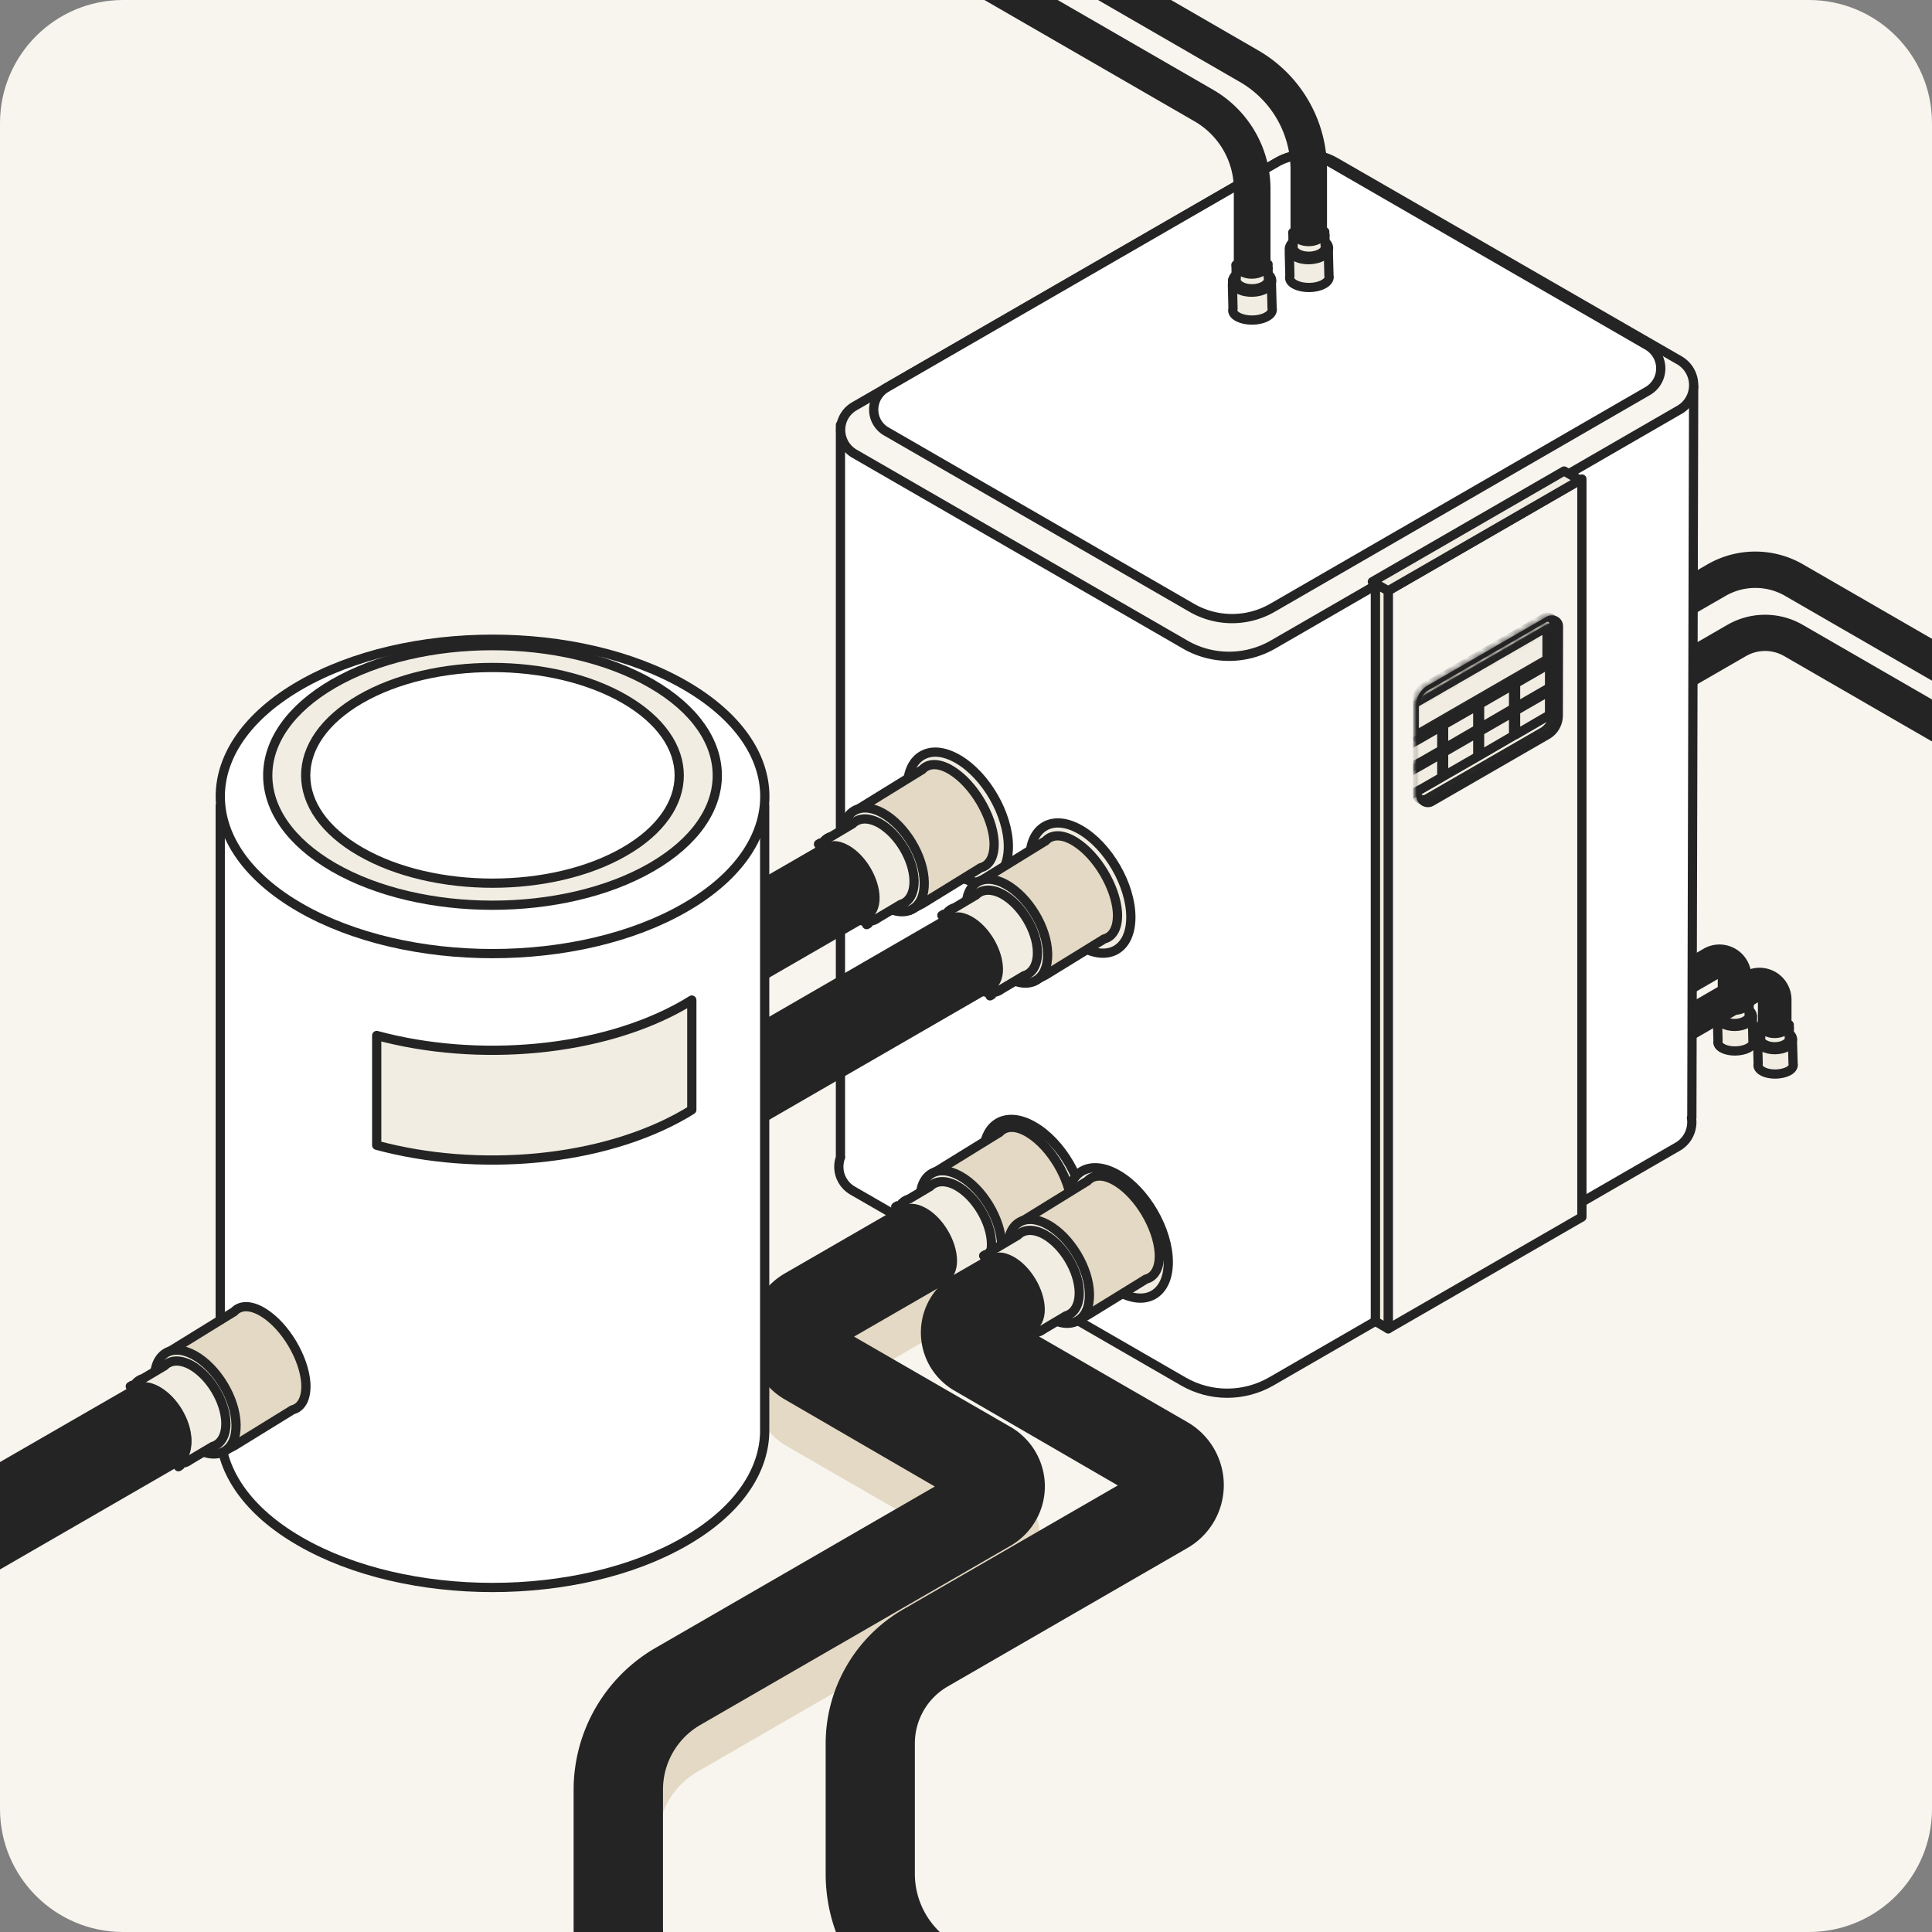 <svg xmlns="http://www.w3.org/2000/svg" width="251" height="251" fill="none"><rect width="100%" height="100%" fill="#808080" stroke="none"/><style><![CDATA[.B{stroke-width:1.2}.C{stroke-linejoin:round}.D{stroke:#242424}.E{fill:#f2ede2}.F{fill:#fff}.G{stroke:#fff}.H{fill-rule:evenodd}.I{fill:#e4d9c4}.J{fill:#242424}.K{fill:#f8f5ef}]]></style><g clip-path="url(#W)"><path d="M0 16C0 7.163 7.163 0 16 0h219c8.837 0 16 7.163 16 16v219c0 8.837-7.163 16-16 16H16c-8.837 0-16-7.163-16-16V16z" class="K"/><g class="H"><g class="I"><path d="M405.698 528.589c.425.495.921.944 1.535 1.298l177.683 102.582c9.845 5.69 21.98 5.69 31.802 0 4.131-2.384 6.681-6.799 6.681-11.592 0-4.769-2.55-9.208-6.681-11.592l-117.362-67.759c-1.487-.873-2.408-2.455-2.408-4.178a4.82 4.82 0 0 1 2.408-4.179 18.56 18.56 0 0 1 18.534 0l116.7 67.38a35.72 35.72 0 0 0 35.768 0c4.061-2.337 6.563-6.681 6.563-11.356a13.12 13.12 0 0 0-6.563-11.356l-118.991-68.702c-1.274-.732-2.054-2.102-2.054-3.565s.78-2.834 2.054-3.565a18.05 18.05 0 0 1 18.014 0l120.903 69.812a31.76 31.76 0 0 0 31.802 0c4.131-2.385 6.681-6.799 6.681-11.592 0-4.769-2.55-9.208-6.681-11.592l-117.362-67.759c-1.487-.873-2.408-2.455-2.408-4.179a4.82 4.82 0 0 1 2.408-4.178c5.737-3.306 12.796-3.306 18.534 0l116.7 67.38c11.073 6.398 24.695 6.398 35.768 0 4.061-2.337 6.563-6.681 6.563-11.356a13.12 13.12 0 0 0-6.563-11.356l-119.014-68.703c-1.275-.731-2.054-2.101-2.054-3.565s.779-2.833 2.054-3.565c5.572-3.21 12.442-3.21 18.014 0l120.666 69.671a31.76 31.76 0 0 0 31.802 0c4.132-2.384 6.681-6.799 6.681-11.592 0-4.769-2.549-9.207-6.681-11.592l-141.278-81.57c-10.789-6.233-24.057-6.233-34.847 0L466.115 513.054c-6.753 3.895-15.063 3.895-21.815 0l-9.444-5.454a5.58 5.58 0 0 0-7.602 2.03 5.58 5.58 0 0 0 2.03 7.603l9.444 5.453c10.199 5.879 22.783 5.879 32.982 0l184.955-106.784c7.342-4.226 16.361-4.226 23.703 0l141.278 81.57a2.24 2.24 0 0 1 0 3.872c-6.398 3.683-14.26 3.683-20.658 0l-120.691-69.719c-9.018-5.217-20.138-5.217-29.157 0a15.28 15.28 0 0 0-7.626 13.222 15.25 15.25 0 0 0 7.626 13.221l119.014 68.703c.614.354.992.991.992 1.699s-.378 1.346-.992 1.7c-7.626 4.392-16.998 4.392-24.624 0l-116.701-67.38c-9.184-5.312-20.492-5.312-29.676 0-4.935 2.856-8.004 8.121-8.004 13.835s3.046 10.978 8.004 13.835l117.361 67.758a2.24 2.24 0 0 1 0 3.872c-6.398 3.683-14.26 3.683-20.658 0l-120.903-69.812a29.11 29.11 0 0 0-29.157 0c-4.722 2.738-7.626 7.767-7.626 13.221a15.25 15.25 0 0 0 7.626 13.221l119.014 68.703c.614.354.991.991.991 1.7s-.377 1.345-.991 1.699a24.66 24.66 0 0 1-24.625 0l-116.7-67.38c-9.184-5.312-20.493-5.312-29.677 0-4.934 2.856-8.003 8.121-8.003 13.835s3.045 10.978 8.003 13.835L611.17 618.87a2.24 2.24 0 0 1 0 3.872c-6.399 3.683-14.26 3.683-20.658 0L412.805 520.231c-.638-.378-1.322-.59-2.007-.685l-36.641-21.154a11.81 11.81 0 0 1-5.903-10.199v-45.518c0-8.665-4.627-16.669-12.111-20.989l-263.29-152.02c-4.557-2.62-7.366-7.484-7.366-12.749v-17.825a10.3 10.3 0 0 1 5.147-8.924l40.301-23.279c2.574-1.487 4.155-4.226 4.155-7.2s-1.581-5.714-4.155-7.201l-21.224-12.253 21.555-12.443c2.479-1.44 3.329-4.603 1.912-7.106-1.44-2.479-4.604-3.329-7.106-1.912l-23.846 13.764c-2.738 1.582-4.414 4.509-4.414 7.673s1.676 6.091 4.414 7.673l20.422 11.781-37.184 21.461a20.71 20.71 0 0 0-10.341 17.919c0 5.312 6.138 11.639 6.138 17.353 0 8.971-1.346 17.73 6.422 22.216l263.29 152.02a13.86 13.86 0 0 1 6.918 11.993v45.519c0 7.933 4.226 15.251 11.096 19.194l36.712 21.249z"/><g class="B C D"><path d="M346.109 215.389l-118.967 68.679v15.582l118.967-68.679v-15.582z"/></g></g><g class="J B C D"><path d="M330.598 116.655l-10.247 5.926c-.613.354-1.369.354-1.983 0l-84.403-48.73c-3.659-2.125-8.192-2.125-11.852 0l-8.428 4.864c-.85.496-1.133 1.558-.638 2.408s1.559 1.133 2.409.637l8.428-4.863a8.34 8.34 0 0 1 8.334 0l84.403 48.729c1.7.992 3.801.992 5.501 0l10.246-5.925c.85-.496 1.134-1.559.638-2.409-.496-.826-1.582-1.109-2.408-.637zm15.582-1.37l.991.566-25.427 14.685a3.22 3.22 0 0 1-3.258 0l-84.592-48.847c-2.833-1.629-6.327-1.629-9.16 0l-16.857 9.727c-.85.496-1.133 1.558-.637 2.408s1.558 1.133 2.408.637l16.857-9.727c1.747-1.015 3.872-1.015 5.619 0l84.592 48.848a6.85 6.85 0 0 0 6.799 0l28.071-16.22c.543-.307.874-.897.874-1.535a1.78 1.78 0 0 0-.874-1.534l-3.659-2.101c-.85-.496-1.936-.189-2.408.637-.472.897-.189 1.96.661 2.456zM211.3 133.369l11.876-6.87c.118-.071.283-.071.401 0s.189.212.189.354v6.162c0 .873.708 1.582 1.582 1.582s1.582-.709 1.582-1.582v-6.162a3.56 3.56 0 0 0-1.771-3.069c-1.11-.638-2.455-.638-3.542 0l-11.875 6.87c-.755.425-1.015 1.393-.567 2.148.402.732 1.37.992 2.125.567z"/></g><g class="E B C D"><path d="M223.152 131.976l-.024.566.071 2.621v.071c-.094.354.118.732.661.991.897.449 2.338.402 3.235-.047.543-.283.732-.661.637-1.015v-.071l-.071-3.116c-.07.236-.283.472-.637.661-.897.472-2.337.495-3.235.047-.401-.189-.566-.472-.637-.708z"/><path d="M226.977 131.079c-.449-.236-1.016.473-1.582.496-.59 0-1.157-.685-1.606-.425-.873.52-.873 1.346.024 1.842s2.314.472 3.187-.048c.874-.543.874-1.369-.023-1.865z"/><path d="M227.237 130.725c.071-.259-.024-.543-.307-.755v.283c.047.26-.095.519-.425.708-.614.354-1.606.378-2.219.048-.331-.189-.496-.425-.473-.685l-.023-.283c-.213.212-.307.448-.284.684l.024.968v.071c-.094.331.095.685.543.921.732.401 1.936.378 2.644-.047.449-.26.614-.614.52-.945v-.071-.897zm-3.731-.543v.071-.071zm3.707-.071v.071-.071z"/></g><path d="M216.518 136.391l11.875-6.871c.119-.071.284-.071.402 0s.189.213.189.354v6.162a1.58 1.58 0 1 0 3.163 0v-6.162a3.56 3.56 0 0 0-1.77-3.069c-1.11-.637-2.456-.637-3.542 0l-11.875 6.871c-.756.425-1.015 1.393-.567 2.148.402.732 1.37.992 2.125.567z" class="B C D J"/><g class="E B C D"><path d="M228.37 134.975l-.024.566.071 2.621v.071c-.095.354.118.732.661.991.897.449 2.337.402 3.234-.047.543-.283.732-.661.638-1.015v-.071l-.095-3.116c-.07.236-.283.472-.637.661-.897.472-2.337.495-3.235.071-.354-.189-.543-.496-.613-.732z"/><path d="M232.195 134.101c-.449-.236-1.015.472-1.582.496-.59 0-1.157-.685-1.606-.425-.873.519-.873 1.345.024 1.841s2.314.472 3.187-.047c.897-.543.874-1.369-.023-1.865z"/><path d="M232.454 133.748c.071-.26-.023-.543-.306-.756v.283c.047.26-.095.52-.425.709-.614.354-1.606.377-2.22.047-.33-.189-.495-.449-.472-.685l-.023-.283c-.213.212-.307.449-.284.685l.024.968v.07c-.095.331.094.685.543.921.732.402 1.936.378 2.644-.047.449-.26.614-.614.519-.944v-.071-.897zm-3.706-.543v.07-.07zm3.706-.071v.071-.071z"/></g><path d="M109.214 150.322c-.166.401-.236.826-.236 1.275 0 1.275.684 2.432 1.77 3.069l42.993 24.813c3.517 2.031 7.862 2.031 11.403 0l52.814-30.503c1.157-.661 1.841-1.888 1.841-3.211 0-.188-.023-.377-.047-.566h.047l.236-95.004-110.845 5.005v95.122h.024z" class="B C D F"/><path d="M173.454 21.037a7.51 7.51 0 0 0-7.46 0l-55.01 31.754a3.54 3.54 0 0 0-1.77 3.069 3.59 3.59 0 0 0 1.77 3.069l42.993 24.813c3.517 2.03 7.862 2.03 11.403 0l52.814-30.503c1.157-.661 1.841-1.889 1.841-3.211s-.708-2.55-1.841-3.211l-44.74-25.781z" class="B C D K"/><path d="M172.794 21.083c-2.125-1.228-4.746-1.228-6.894 0l-50.76 29.299a3.28 3.28 0 0 0-1.629 2.833 3.25 3.25 0 0 0 1.629 2.833l39.663 22.901c3.258 1.889 7.272 1.889 10.53 0l48.729-28.142a3.41 3.41 0 0 0 1.7-2.951 3.43 3.43 0 0 0-1.7-2.951l-41.268-23.822z" class="B C D F"/><path d="M203.864 61.55l-25.168 14.543v95.57l25.168-14.519V61.55z" class="B C D E"/><path d="M205.516 62.235l-25.167 14.52v95.877l25.167-14.52V62.235z" class="B C D K"/><g class="E B C D"><path d="M134.311 146.332c3.612 2.078 6.563 7.177 6.563 11.356s-2.927 5.879-6.563 3.777c-3.612-2.077-6.563-7.177-6.563-11.356.023-4.178 2.951-5.878 6.563-3.777zm6.044-38.531c3.612 2.077 6.563 7.177 6.563 11.356s-2.928 5.879-6.563 3.777-6.564-7.177-6.564-11.356c.024-4.155 2.951-5.855 6.564-3.777zm-15.913-9.186c3.612 2.078 6.563 7.177 6.563 11.356s-2.927 5.879-6.563 3.778c-3.612-2.078-6.563-7.178-6.563-11.356s2.951-5.879 6.563-3.778z"/><path d="M145.218 152.613c3.612 2.078 6.564 7.177 6.564 11.356s-2.928 5.879-6.564 3.778c-3.612-2.078-6.563-7.177-6.563-11.356s2.927-5.879 6.563-3.778zm35.131-75.858l-1.653-.968v95.877l1.653.968V76.755z"/><path d="M203.202 61.195l-24.907 14.378 2.054 1.18 24.907-14.378-2.054-1.18zm-.731 20.164c0-.307-.166-.567-.425-.708a.86.86 0 0 0-.827 0l-15.44 8.924a2.37 2.37 0 0 0-1.181 2.054v11.711a.92.92 0 0 0 .449.802c.283.166.637.166.921 0l15.015-8.664c.921-.519 1.464-1.511 1.464-2.55l.024-11.569z"/></g></g><mask id="A" maskUnits="userSpaceOnUse" x="183" y="79" width="21" height="26"><path d="M202.471 81.358c0-.307-.166-.567-.425-.708a.86.86 0 0 0-.827 0l-15.44 8.924a2.37 2.37 0 0 0-1.181 2.054v11.71a.92.92 0 0 0 .449.802c.283.166.637.166.921 0l15.015-8.664c.921-.519 1.464-1.511 1.464-2.55l.024-11.568z" class="B C F G"/></mask><g mask="url(#A)" class="B C D E H"><path d="M201.88 81.003c0-.307-.165-.567-.425-.708s-.566-.142-.826 0l-15.44 8.924a2.37 2.37 0 0 0-1.181 2.054v11.71a.92.92 0 0 0 .449.803c.283.165.637.165.92 0l15.016-8.665c.921-.519 1.464-1.511 1.464-2.55l.023-11.568z"/></g><mask id="B" maskUnits="userSpaceOnUse" x="183" y="79" width="20" height="26"><mask id="C" maskUnits="userSpaceOnUse" x="183" y="79" width="20" height="26"><path d="M201.881 81.002c0-.307-.166-.567-.425-.708a.86.86 0 0 0-.827 0l-15.44 8.924a2.37 2.37 0 0 0-1.18 2.054v11.71a.92.92 0 0 0 1.369.803l15.015-8.665c.921-.519 1.464-1.511 1.464-2.55l.024-11.568z" class="B C F G"/></mask><g mask="url(#C)"><path d="M202.471 81.358c0-.307-.165-.567-.425-.708s-.567-.142-.826 0l-15.441 8.924a2.37 2.37 0 0 0-1.18 2.054v11.71a.92.92 0 0 0 .448.802c.284.166.638.166.921 0l15.016-8.664c.92-.519 1.463-1.511 1.463-2.55l.024-11.568z" class="B C F G"/></g></mask><g mask="url(#B)" class="B C D E H"><path d="M201.267 81.617l-17.259 9.963v4.226l17.259-9.963v-4.226z"/></g><mask id="D" maskUnits="userSpaceOnUse" x="183" y="81" width="19" height="16"><mask id="E" maskUnits="userSpaceOnUse" x="183" y="81" width="19" height="16"><mask id="F" maskUnits="userSpaceOnUse" x="183" y="81" width="19" height="16"><path d="M201.267 81.619l-17.258 9.963v4.226l17.258-9.963v-4.226z" class="B C F G"/></mask><g mask="url(#F)"><path d="M201.881 81.003c0-.307-.166-.567-.425-.708a.86.86 0 0 0-.827 0l-15.44 8.924a2.37 2.37 0 0 0-1.18 2.054v11.71a.92.92 0 0 0 1.369.803l15.015-8.665c.921-.519 1.464-1.511 1.464-2.55l.024-11.568z" class="B C F G"/></g></mask><g mask="url(#E)"><path d="M202.471 81.359c0-.307-.165-.567-.425-.708s-.567-.142-.826 0l-15.441 8.924a2.37 2.37 0 0 0-1.18 2.054v11.71a.92.92 0 0 0 .448.802c.284.166.638.166.921 0l15.015-8.664c.921-.519 1.464-1.511 1.464-2.55l.024-11.568z" class="B C F G"/></g></mask><g mask="url(#D)" class="B C D E H"><path d="M200.983 81.452l-17.258 9.963v4.226l17.258-9.963v-4.226z"/></g><mask id="G" maskUnits="userSpaceOnUse" x="183" y="79" width="21" height="26"><path d="M202.471 81.358c0-.307-.166-.567-.425-.708a.86.86 0 0 0-.827 0l-15.44 8.924a2.37 2.37 0 0 0-1.181 2.054v11.71a.92.92 0 0 0 .449.802c.283.166.637.166.921 0l15.015-8.664c.921-.519 1.464-1.511 1.464-2.55l.024-11.568z" class="B C F G"/></mask><g mask="url(#G)" class="B C D E H"><path d="M201.266 86.198l-4.415 2.573v3.093l4.415-2.55v-3.117z"/></g><mask id="H" maskUnits="userSpaceOnUse" x="183" y="79" width="21" height="26"><path d="M202.471 81.358c0-.307-.166-.567-.425-.708a.86.86 0 0 0-.827 0l-15.44 8.924a2.37 2.37 0 0 0-1.181 2.054v11.71a.92.92 0 0 0 .449.802c.283.166.637.166.921 0l15.015-8.664c.921-.519 1.464-1.511 1.464-2.55l.024-11.568z" class="B C F G"/></mask><g mask="url(#H)" class="B C D E H"><use href="#X"/></g><mask id="I" maskUnits="userSpaceOnUse" x="183" y="79" width="21" height="26"><path d="M202.471 81.358c0-.307-.166-.567-.425-.708a.86.86 0 0 0-.827 0l-15.44 8.924a2.37 2.37 0 0 0-1.181 2.054v11.71a.92.92 0 0 0 .449.802c.283.166.637.166.921 0l15.015-8.664c.921-.519 1.464-1.511 1.464-2.55l.024-11.568z" class="B C F G"/></mask><g mask="url(#I)" class="B C D E H"><path d="M201.266 89.762l-4.415 2.55v3.093l4.415-2.55v-3.093z"/></g><mask id="J" maskUnits="userSpaceOnUse" x="183" y="79" width="21" height="26"><path d="M202.471 81.358c0-.307-.166-.567-.425-.708a.86.86 0 0 0-.827 0l-15.44 8.924a2.37 2.37 0 0 0-1.181 2.054v11.71a.92.92 0 0 0 .449.802c.283.166.637.166.921 0l15.015-8.664c.921-.519 1.464-1.511 1.464-2.55l.024-11.568z" class="B C F G"/></mask><g mask="url(#J)" class="B C D E H"><use href="#Y"/></g><mask id="K" maskUnits="userSpaceOnUse" x="183" y="79" width="21" height="26"><path d="M202.471 81.358c0-.307-.166-.567-.425-.708a.86.86 0 0 0-.827 0l-15.44 8.924a2.37 2.37 0 0 0-1.181 2.054v11.71a.92.92 0 0 0 .449.802c.283.166.637.166.921 0l15.015-8.664c.921-.519 1.464-1.511 1.464-2.55l.024-11.568z" class="B C F G"/></mask><g mask="url(#K)" class="B C D E H"><path d="M196.591 88.912l-4.414 2.55v3.093l4.414-2.55v-3.093z"/></g><mask id="L" maskUnits="userSpaceOnUse" x="183" y="79" width="21" height="26"><path d="M202.471 81.358c0-.307-.166-.567-.425-.708a.86.86 0 0 0-.827 0l-15.44 8.924a2.37 2.37 0 0 0-1.181 2.054v11.71a.92.92 0 0 0 .449.802c.283.166.637.166.921 0l15.015-8.664c.921-.519 1.464-1.511 1.464-2.55l.024-11.568z" class="B C F G"/></mask><g mask="url(#L)" class="B C D E H"><path d="M196.639 88.935l-4.415 2.55v3.116l4.415-2.573v-3.093z"/></g><mask id="M" maskUnits="userSpaceOnUse" x="183" y="79" width="21" height="26"><path d="M202.471 81.358c0-.307-.166-.567-.425-.708a.86.86 0 0 0-.827 0l-15.44 8.924a2.37 2.37 0 0 0-1.181 2.054v11.71a.92.92 0 0 0 .449.802c.283.166.637.166.921 0l15.015-8.664c.921-.519 1.464-1.511 1.464-2.55l.024-11.568z" class="B C F G"/></mask><g mask="url(#M)" class="B C D E H"><path d="M196.591 92.455l-4.414 2.55v3.116l4.414-2.573v-3.093z"/></g><mask id="N" maskUnits="userSpaceOnUse" x="183" y="79" width="21" height="26"><path d="M202.471 81.358c0-.307-.166-.567-.425-.708a.86.86 0 0 0-.827 0l-15.44 8.924a2.37 2.37 0 0 0-1.181 2.054v11.71a.92.92 0 0 0 .449.802c.283.166.637.166.921 0l15.015-8.664c.921-.519 1.464-1.511 1.464-2.55l.024-11.568z" class="B C F G"/></mask><g mask="url(#N)" class="B C D E H"><path d="M196.639 92.479l-4.415 2.55v3.116l4.415-2.573v-3.093z"/></g><mask id="O" maskUnits="userSpaceOnUse" x="183" y="79" width="21" height="26"><path d="M202.471 81.358c0-.307-.166-.567-.425-.708a.86.86 0 0 0-.827 0l-15.44 8.924a2.37 2.37 0 0 0-1.181 2.054v11.71a.92.92 0 0 0 .449.802c.283.166.637.166.921 0l15.015-8.664c.921-.519 1.464-1.511 1.464-2.55l.024-11.568z" class="B C F G"/></mask><g mask="url(#O)" class="B C D E H"><path d="M191.917 91.605l-4.415 2.55v3.116l4.415-2.573v-3.093z"/></g><mask id="P" maskUnits="userSpaceOnUse" x="183" y="79" width="21" height="26"><path d="M202.471 81.358c0-.307-.166-.567-.425-.708a.86.86 0 0 0-.827 0l-15.44 8.924a2.37 2.37 0 0 0-1.181 2.054v11.71a.92.92 0 0 0 .449.802c.283.166.637.166.921 0l15.015-8.664c.921-.519 1.464-1.511 1.464-2.55l.024-11.568z" class="B C F G"/></mask><g mask="url(#P)" class="B C D E H"><path d="M191.988 91.627l-4.438 2.55v3.116l4.438-2.573v-3.093z"/></g><mask id="Q" maskUnits="userSpaceOnUse" x="183" y="79" width="21" height="26"><path d="M202.471 81.358c0-.307-.166-.567-.425-.708a.86.86 0 0 0-.827 0l-15.44 8.924a2.37 2.37 0 0 0-1.181 2.054v11.71a.92.92 0 0 0 .449.802c.283.166.637.166.921 0l15.015-8.664c.921-.519 1.464-1.511 1.464-2.55l.024-11.568z" class="B C F G"/></mask><g mask="url(#Q)" class="B C D E H"><path d="M191.917 95.147l-4.415 2.55v3.117l4.415-2.574v-3.093z"/></g><mask id="R" maskUnits="userSpaceOnUse" x="183" y="79" width="21" height="26"><path d="M202.471 81.358c0-.307-.166-.567-.425-.708a.86.86 0 0 0-.827 0l-15.44 8.924a2.37 2.37 0 0 0-1.181 2.054v11.71a.92.92 0 0 0 .449.802c.283.166.637.166.921 0l15.015-8.664c.921-.519 1.464-1.511 1.464-2.55l.024-11.568z" class="B C F G"/></mask><g mask="url(#R)" class="B C D E H"><use href="#Z"/></g><mask id="S" maskUnits="userSpaceOnUse" x="183" y="79" width="21" height="26"><path d="M202.471 81.358c0-.307-.166-.567-.425-.708a.86.86 0 0 0-.827 0l-15.44 8.924a2.37 2.37 0 0 0-1.181 2.054v11.71a.92.92 0 0 0 .449.802c.283.166.637.166.921 0l15.015-8.664c.921-.519 1.464-1.511 1.464-2.55l.024-11.568z" class="B C F G"/></mask><g mask="url(#S)" class="B C D E H"><path d="M187.266 94.296l-4.439 2.55v3.116l4.439-2.573v-3.093z"/></g><mask id="T" maskUnits="userSpaceOnUse" x="183" y="79" width="21" height="26"><path d="M202.471 81.358c0-.307-.166-.567-.425-.708a.86.86 0 0 0-.827 0l-15.44 8.924a2.37 2.37 0 0 0-1.181 2.054v11.71a.92.92 0 0 0 .449.802c.283.166.637.166.921 0l15.015-8.664c.921-.519 1.464-1.511 1.464-2.55l.024-11.568z" class="B C F G"/></mask><g mask="url(#T)" class="B C D E H"><path d="M187.313 94.319l-4.438 2.573v3.093l4.438-2.55v-3.116z"/></g><mask id="U" maskUnits="userSpaceOnUse" x="183" y="79" width="21" height="26"><path d="M202.471 81.358c0-.307-.166-.567-.425-.708a.86.86 0 0 0-.827 0l-15.44 8.924a2.37 2.37 0 0 0-1.181 2.054v11.71a.92.92 0 0 0 .449.802c.283.166.637.166.921 0l15.015-8.664c.921-.519 1.464-1.511 1.464-2.55l.024-11.568z" class="B C F G"/></mask><g mask="url(#U)" class="B C D E H"><path d="M187.266 97.836l-4.439 2.573v3.093l4.439-2.55v-3.116z"/></g><mask id="V" maskUnits="userSpaceOnUse" x="183" y="79" width="21" height="26"><path d="M202.471 81.358c0-.307-.166-.567-.425-.708a.86.86 0 0 0-.827 0l-15.44 8.924a2.37 2.37 0 0 0-1.181 2.054v11.71a.92.92 0 0 0 .449.802c.283.166.637.166.921 0l15.015-8.664c.921-.519 1.464-1.511 1.464-2.55l.024-11.568z" class="B C F G"/></mask><g mask="url(#V)" class="B C D E H"><path d="M187.313 97.884l-4.438 2.55v3.092l4.438-2.549v-3.093z"/></g><g class="B C D H"><path d="M122.647 193.126l-37.184 21.485a20.71 20.71 0 0 0-10.341 17.919v17.825c0 8.971 4.793 17.258 12.56 21.744l263.29 152.02a13.86 13.86 0 0 1 6.918 11.993v45.519c0 7.909 4.226 15.251 11.096 19.194l53.782 31.046c2.479 1.44 5.666.59 7.106-1.912 1.441-2.479.591-5.666-1.912-7.107l-53.758-31.046a11.81 11.81 0 0 1-5.903-10.199v-45.518c0-8.665-4.627-16.668-12.111-20.989L92.9 263.08c-4.557-2.62-7.366-7.484-7.366-12.749v-17.825a10.3 10.3 0 0 1 5.147-8.924l40.302-23.279a8.31 8.31 0 0 0 0-14.401l-21.225-12.253 21.555-12.442a5.23 5.23 0 0 0 1.912-7.107c-1.44-2.479-4.603-3.329-7.106-1.912l-23.845 13.764c-2.739 1.582-4.415 4.509-4.415 7.673s1.676 6.091 4.415 7.673l20.374 11.828z" class="J"/><path d="M128.314 165.36l1.606-.85 7.318-4.509.213-.142c1.18-.283 1.865-1.511 1.747-3.494-.236-3.281-2.668-7.366-5.454-9.113-1.676-1.062-3.093-1.015-3.895-.118-.071.047-.142.071-.213.118l-8.688 5.359c.779-.188 1.794.024 2.904.732 2.786 1.747 5.218 5.832 5.454 9.113.07 1.299-.449 2.314-.992 2.904z" class="I"/><g class="E"><path d="M119.532 155.892c.023 1.676 3.022 2.101 3.99 3.73s-.048 4.463 1.416 5.289c2.928 1.629 5.265.236 5.194-3.116-.047-3.353-2.479-7.39-5.406-9.019s-5.242-.236-5.194 3.116z"/><path d="M118.091 155.775c-.85.236-1.463.968-1.652 2.102l.826-.449c.661-.59 1.582-.59 2.739.047 2.03 1.133 3.683 3.919 3.73 6.233.024 1.251-.449 2.101-1.18 2.455l-.78.52c.945.283 1.771.165 2.361-.307l2.739-1.629.189-.118c1.086-.307 1.771-1.393 1.747-3.069-.047-2.786-2.054-6.115-4.486-7.485-1.464-.802-2.738-.708-3.518.095-.07.047-.141.071-.212.118l-2.503 1.487zm4.533 11.474l.213-.141h-.024c-.047.047-.118.094-.189.141zm-6.256-10.459c.071-.047.142-.07.212-.118l.024-.023-.236.141z"/></g><g class="J"><path d="M146.422 192.984l-28.779 16.621c-6.044 3.494-9.775 9.939-9.775 16.927v16.928c0 7.65 4.085 14.732 10.719 18.557l258.545 149.281c3.872 2.243 6.256 6.351 6.256 10.837v49.508c0 7.343 3.919 14.142 10.294 17.802l40.584 23.42c1.889 1.086 4.155.85 5.784-.401a5.14 5.14 0 0 0 1.322-1.511c1.44-2.479.591-5.667-1.912-7.107l-40.584-23.42c-3.14-1.818-5.1-5.171-5.1-8.806v-49.509c0-8.169-4.368-15.724-11.45-19.832L123.781 252.998c-3.423-1.959-5.525-5.619-5.525-9.561v-16.928c0-3.282 1.748-6.304 4.581-7.933l31.14-17.99c2.739-1.582 4.415-4.486 4.415-7.65 0-3.14-1.676-6.067-4.415-7.649l-21.059-12.159 9.538-5.501c2.479-1.44 3.329-4.603 1.912-7.106-1.44-2.479-4.604-3.329-7.106-1.912l-12.985 7.507a8.07 8.07 0 0 0-4.037 7.012c0 2.881 1.534 5.549 4.037 7.012l22.145 12.844zm-71.418-52.272l44.882-25.922c2.478-1.441 3.328-4.604 1.912-7.107-1.44-2.479-4.604-3.329-7.107-1.912L69.81 131.694c-2.479 1.44-3.329 4.604-1.912 7.106 1.44 2.503 4.627 3.353 7.106 1.912z"/></g><path d="M118.256 118.237l1.606-.85 7.318-4.509.213-.142c1.18-.283 1.865-1.511 1.747-3.494-.236-3.281-2.668-7.366-5.454-9.113-1.676-1.062-3.092-1.015-3.895-.118-.071.047-.142.071-.213.118l-8.688 5.359c.779-.188 1.794.024 2.904.732 2.786 1.747 5.218 5.832 5.454 9.113.071 1.299-.449 2.314-.992 2.904z" class="I"/><g class="E"><path d="M109.474 108.746c.023 1.676 3.022 2.101 3.99 3.73s-.048 4.462 1.416 5.289c2.928 1.629 5.265.236 5.194-3.117-.047-3.352-2.479-7.389-5.406-9.018-2.904-1.606-5.242-.213-5.194 3.116z"/><path d="M108.034 108.65c-.85.236-1.464.968-1.653 2.102l.826-.449c.661-.59 1.582-.59 2.739.047 2.03 1.133 3.683 3.919 3.73 6.233.024 1.251-.448 2.101-1.18 2.455l-.779.52c.944.283 1.77.165 2.361-.307l2.738-1.629.189-.118c1.086-.307 1.771-1.393 1.747-3.069-.047-2.786-2.054-6.115-4.486-7.485-1.463-.802-2.738-.708-3.517.095-.071.047-.142.071-.213.118l-2.502 1.487zm4.556 11.474l.213-.118h-.024c-.047.024-.118.071-.189.118zm-6.256-10.458c.071-.048.141-.071.212-.119l.024-.023-.236.142z"/></g><path d="M91.011 149.942l43.606-25.191c2.479-1.44 3.329-4.603 1.913-7.106-1.44-2.479-4.604-3.329-7.107-1.912l-43.606 25.214a5.23 5.23 0 0 0-1.912 7.107c1.44 2.479 4.627 3.329 7.106 1.888z" class="J"/><path d="M28.612 186.114v-81.405h70.733v81.405c-.118 5.123-3.565 10.246-10.341 14.141-13.811 7.98-36.217 7.98-50.028 0-6.776-3.895-10.223-9.018-10.364-14.141z" class="F"/><path d="M89.878 129.924v14.26l-.897.543c-10.813 6.256-26.938 7.602-40.041 4.061v-14.26c13.103 3.541 29.228 2.195 40.041-4.061.331-.189.614-.378.897-.543z" class="E"/><path d="M38.977 89.031c13.811-7.98 36.217-7.98 50.028 0s13.812 20.918 0 28.874c-13.811 7.98-36.216 7.98-50.028 0-13.811-7.956-13.811-20.894 0-28.874z" class="F"/><path d="M43.32 88.819c11.403-6.587 29.913-6.587 41.316 0s11.403 17.258 0 23.845-29.913 6.587-41.316 0c-11.38-6.587-11.38-17.258 0-23.845z" class="E"/><path d="M46.815 90.825c9.467-5.477 24.837-5.477 34.328 0 9.467 5.477 9.467 14.354 0 19.808-9.467 5.477-24.837 5.477-34.328 0-9.467-5.454-9.467-14.331 0-19.808z" class="F"/><path d="M134.287 127.49l1.605-.85 7.319-4.509.213-.142c1.18-.283 1.865-1.511 1.747-3.494-.236-3.282-2.668-7.366-5.454-9.113-1.676-1.062-3.093-1.015-3.896-.118-.07.047-.141.071-.212.118l-8.688 5.359c.779-.189 1.794.024 2.904.732 2.785 1.747 5.217 5.832 5.453 9.113.071 1.299-.448 2.314-.991 2.904z" class="I"/><g class="E"><path d="M125.505 118.023c.023 1.676 3.022 2.101 3.99 3.73s-.048 4.462 1.416 5.289c2.928 1.629 5.265.236 5.194-3.117-.047-3.352-2.479-7.389-5.406-9.018-2.904-1.629-5.242-.236-5.194 3.116z"/><path d="M124.064 117.906c-.85.236-1.464.968-1.653 2.101l.827-.448c.661-.59 1.582-.59 2.738.047 2.031 1.133 3.684 3.919 3.731 6.233.023 1.251-.449 2.101-1.181 2.455l-.779.52c.945.283 1.771.165 2.361-.307l2.739-1.629.189-.118c1.086-.307 1.77-1.393 1.747-3.07-.047-2.785-2.054-6.114-4.486-7.484-1.464-.802-2.739-.708-3.518.095-.071.047-.141.071-.212.118l-2.503 1.487zm4.557 11.474l.212-.118h-.023c-.048.024-.118.071-.189.118zm-6.257-10.459c.071-.047.142-.07.213-.118l.023-.023-.236.141z"/></g><path d="M28.848 188.663l1.605-.85 7.319-4.509.212-.142c1.18-.283 1.865-1.511 1.747-3.494-.236-3.282-2.668-7.366-5.454-9.113-1.676-1.063-3.093-1.015-3.895-.118-.071.047-.142.071-.212.118l-8.688 5.359c.779-.189 1.794.024 2.904.732 2.786 1.747 5.218 5.832 5.454 9.113.071 1.322-.449 2.314-.992 2.904z" class="I"/><g class="E"><path d="M20.066 179.196c.024 1.676 3.022 2.101 3.99 3.73s-.047 4.462 1.417 5.289c2.927 1.629 5.265.236 5.194-3.117-.047-3.352-2.479-7.389-5.407-9.019-2.904-1.629-5.241-.236-5.194 3.117z"/><path d="M18.626 179.077c-.85.236-1.464.968-1.653 2.101l.826-.448c.661-.591 1.582-.591 2.739.047 2.03 1.133 3.683 3.919 3.73 6.233.024 1.251-.449 2.101-1.18 2.455l-.779.52c.944.283 1.771.165 2.361-.307l2.739-1.629.189-.118c1.086-.307 1.771-1.393 1.747-3.07-.047-2.786-2.054-6.114-4.486-7.484-1.464-.802-2.739-.708-3.518.095-.071.047-.142.07-.213.118l-2.502 1.487zm4.557 11.474l.212-.142h-.024c-.071.071-.118.095-.189.142zm-6.256-10.435c.071-.047.142-.071.213-.118l.024-.024-.236.142z"/></g><path d="M139.717 171.687l1.605-.85 7.319-4.51.213-.141c1.18-.284 1.888-1.511 1.747-3.495-.236-3.281-2.668-7.366-5.454-9.113-1.676-1.062-3.093-1.015-3.895-.118-.071.047-.142.071-.213.118l-8.688 5.36c.779-.189 1.794.023 2.904.731 2.786 1.748 5.217 5.832 5.454 9.114.07 1.322-.449 2.313-.992 2.904z" class="I"/><g class="E"><path d="M130.935 162.22c.023 1.677 3.022 2.102 3.99 3.731s-.048 4.462 1.416 5.288c2.928 1.629 5.265.236 5.194-3.116-.047-3.353-2.479-7.39-5.406-9.019-2.904-1.629-5.242-.236-5.194 3.116z"/><path d="M129.495 162.102c-.85.237-1.464.968-1.653 2.102l.826-.449c.661-.59 1.582-.59 2.739.047 2.03 1.134 3.683 3.919 3.73 6.233.024 1.251-.448 2.101-1.18 2.455l-.779.52c.944.283 1.77.165 2.36-.307l2.739-1.629.189-.118c1.086-.307 1.771-1.393 1.747-3.069-.047-2.786-2.054-6.115-4.486-7.484-1.463-.803-2.738-.709-3.517.094-.071.047-.142.071-.213.118l-2.502 1.487zm4.556 11.475l.213-.142h-.024c-.071.071-.118.094-.189.142zm-6.256-10.436c.071-.047.141-.071.212-.118l.024-.023-.236.141z"/></g><g class="J"><path d="M17.752 180.4c.685-.378 1.629-.307 2.668.283 2.125 1.228 3.848 4.226 3.848 6.681 0 1.322-.496 2.22-1.299 2.574l-36.051 20.823-5.761-9.255L17.752 180.4zm354.8-523.462c-.166.047-.307.095-.449.189L133.319-205.019a17.56 17.56 0 0 0-8.782 15.205v169.75a15.41 15.41 0 0 0 7.72 13.363l29.134 16.833c4.249 2.455 6.87 6.988 6.87 11.899v11.521c0 .968.803 1.771 1.771 1.771s1.77-.803 1.77-1.771V22.031a17.28 17.28 0 0 0-8.641-14.968L134.028-9.771c-3.684-2.125-5.95-6.068-5.95-10.317v-169.75a14 14 0 0 1 7.012-12.135l230.898-133.298c.165-.047.307-.094.449-.189l8.688-5.028c.118-.071.26-.071.378 0s.189.188.189.33v22.24c0 .968.802.732 1.77.732s1.771.236 1.771-.732v-22.24c0-1.393-.756-2.691-1.96-3.4a3.88 3.88 0 0 0-3.919 0l-.802.496z"/><path d="M164.459 39.05V24.578c0-5.123-2.738-9.845-7.153-12.395L126.637-5.524a12.01 12.01 0 0 1-6.02-10.412v-184.317c0-3.801 2.03-7.318 5.312-9.207l232.716-134.36a4.69 4.69 0 0 1 4.722 0l4.203 2.431c1.369.803 2.219 2.267 2.219 3.849v22.948c0 .968.803 1.771 1.771 1.771s1.77-.803 1.77-1.771v-22.948a7.98 7.98 0 0 0-3.99-6.918l-4.202-2.431c-2.55-1.464-5.69-1.464-8.263 0l-232.717 134.36c-4.391 2.526-7.082 7.2-7.082 12.276v184.318c0 5.548 2.974 10.695 7.767 13.481l30.668 17.707c3.329 1.936 5.383 5.477 5.383 9.326V39.05c0 .968.803 1.771 1.771 1.771.992 0 1.794-.779 1.794-1.771z"/></g><g class="E"><path d="M160.139 36.432l-.023.637.071 2.951v.094c-.118.401.118.826.731 1.11 1.016.496 2.645.472 3.636-.071.59-.307.827-.755.709-1.133v-.094l-.095-3.494c-.071.26-.307.519-.708.732-.992.519-2.621.567-3.636.071a1.54 1.54 0 0 1-.685-.803z"/><path d="M164.459 35.439c-.496-.283-1.133.543-1.794.543-.661.024-1.322-.779-1.794-.496-.992.59-.968 1.535.023 2.078.992.567 2.621.519 3.589-.071.991-.567.968-1.511-.024-2.054z"/><path d="M164.743 35.013c.071-.283-.047-.59-.33-.85v.331c.047.283-.095.567-.496.803-.685.401-1.794.425-2.479.047-.378-.212-.543-.496-.519-.779l-.024-.331c-.26.236-.354.496-.307.756l.024 1.086v.071c-.095.378.094.756.614 1.039.826.472 2.172.425 2.974-.047.496-.307.685-.685.567-1.062v-.071l-.024-.992zm-4.179-.59v.094-.094zm4.179-.095v.071-.071zm2.786-2.123l-.024.637.071 2.951v.094c-.118.401.118.826.732 1.11 1.015.496 2.644.472 3.636-.071.59-.307.826-.756.708-1.133v-.094l-.094-3.494c-.071.26-.307.519-.709.732-.991.519-2.62.567-3.636.071-.401-.213-.59-.543-.684-.803z"/><path d="M171.85 31.213c-.496-.283-1.134.543-1.795.543-.661.024-1.322-.779-1.794-.496-.992.59-.968 1.535.024 2.078.991.567 2.62.519 3.588-.071.992-.567.968-1.511-.023-2.054z"/><path d="M172.133 30.787c.071-.283-.048-.59-.331-.85v.331c.047.283-.094.567-.496.803-.684.401-1.794.425-2.479.047-.377-.212-.543-.496-.519-.779l-.024-.331c-.259.236-.354.496-.307.756l.024 1.086v.071c-.094.378.118.756.614 1.039.826.472 2.172.425 2.975-.047.495-.307.684-.685.566-1.063v-.071l-.023-.992zm-4.179-.59v.094-.094zm4.155-.094v.071-.071z"/></g></g></g><defs><clipPath id="W"><path d="M0 0h251v251H0z" class="F"/></clipPath><path id="X" d="M201.314 86.243l-4.415 2.55v3.093l4.415-2.55v-3.093z"/><path id="Y" d="M201.314 89.786l-4.415 2.55v3.116l4.415-2.573v-3.093z"/><path id="Z" d="M191.988 95.168l-4.438 2.573v3.093l4.438-2.55v-3.116z"/></defs></svg>